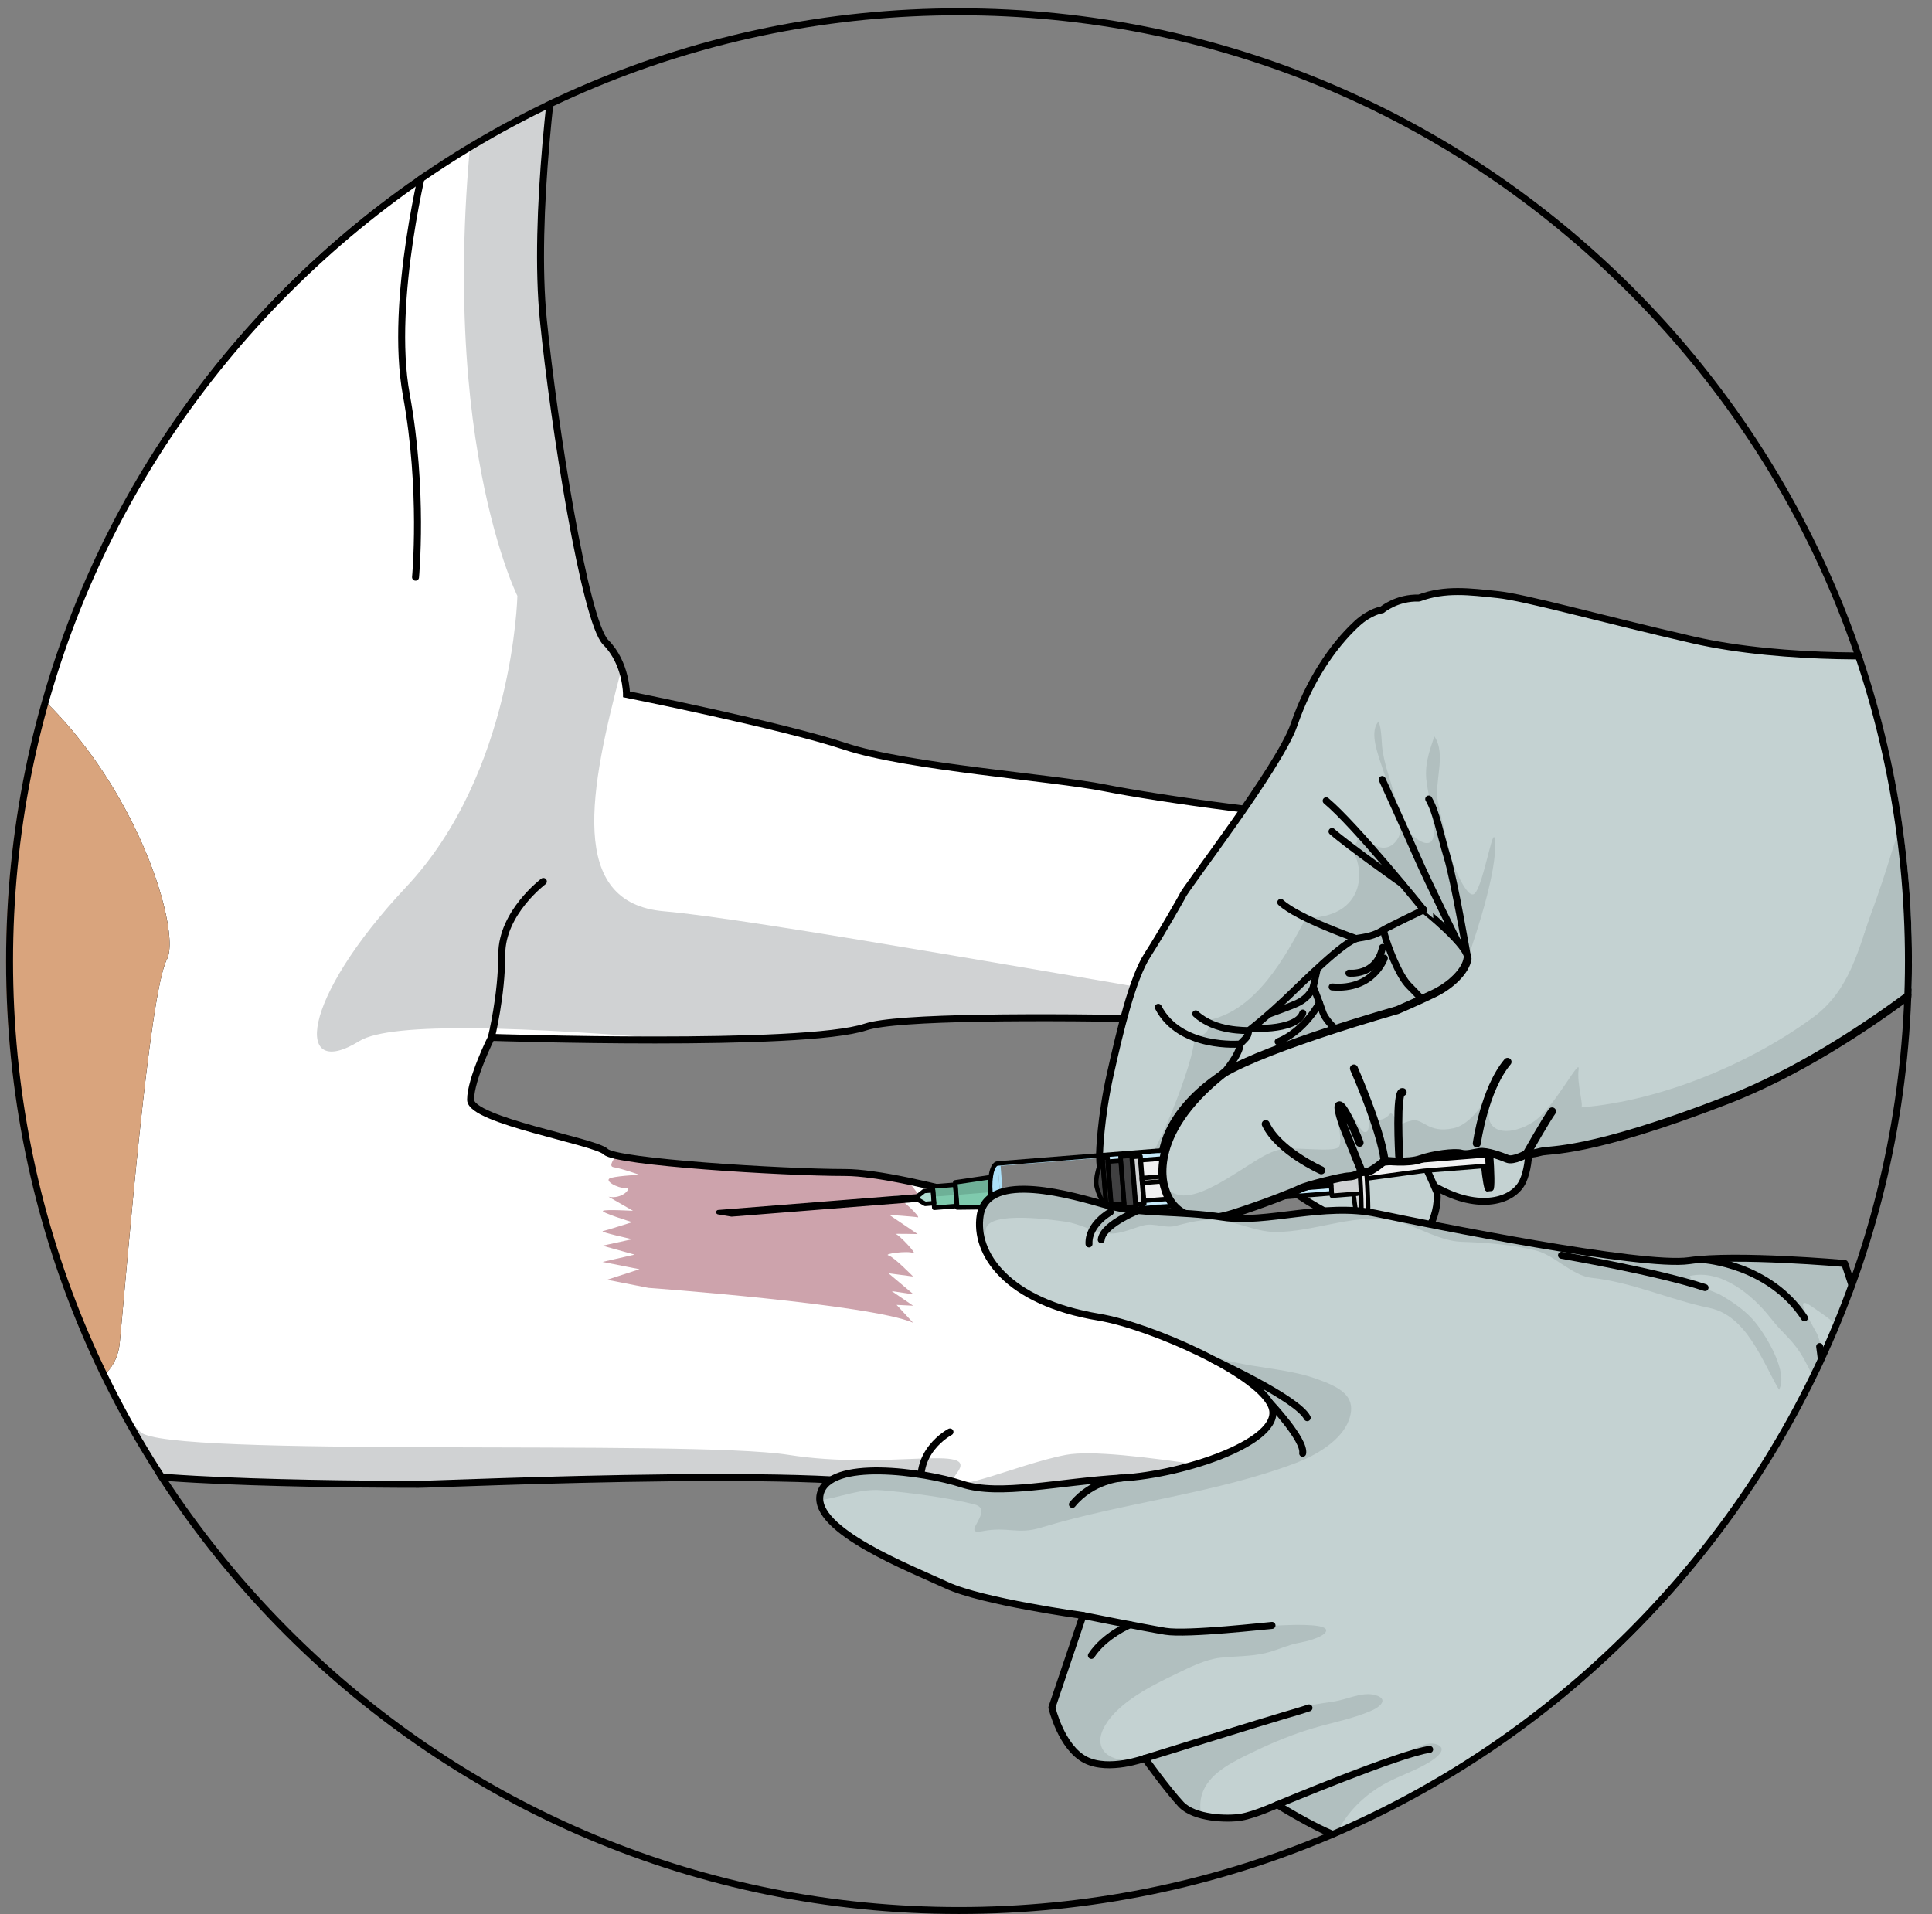 <?xml version="1.0" encoding="utf-8"?>
<!-- Generator: Adobe Illustrator 22.0.0, SVG Export Plug-In . SVG Version: 6.00 Build 0)  -->
<svg version="1.1" id="Layer_1" xmlns="http://www.w3.org/2000/svg" xmlns:xlink="http://www.w3.org/1999/xlink" x="0px" y="0px"
	 width="277.325px" height="274.771px" viewBox="0 0 277.325 274.771" enable-background="new 0 0 277.325 274.771"
	 xml:space="preserve">
<rect x="0" y="0" width="277.325" height="274.771" fill="#808080" stroke="none"/>
<g>
	<defs>
		<circle id="SVGID_1_" cx="137.659" cy="137.984" r="136.787"/>
	</defs>
	<clipPath id="SVGID_2_">
		<use xlink:href="#SVGID_1_"  overflow="visible"/>
	</clipPath>
	<g clip-path="url(#SVGID_2_)">
		<path fill="#FFFFFF" d="M-375.534,50.056c0,0-33.451,49.331-79.709,64.253s-88.04,26.86-86.547,32.828
			c1.492,5.969,38.797,14.922,58.196,14.922s32.828-1.492,44.766-10.445c11.938-8.953,46.258-35.813,56.703-38.797
			S-351.036,49.968-375.534,50.056z"/>
		<g>
			<path fill="#D9A47D" d="M-473.578,140.924c0.077-0.022,0.184-0.077,0.311-0.155C-473.617,140.909-473.77,140.978-473.578,140.924
				z"/>
			<path fill="#D9A47D" d="M-375.534,50.056c0,0-33.451,49.331-79.709,64.253c-8.603,2.775-17.05,5.447-25.094,7.996
				c-6.489,3.993-15.326,9.671-15.432,11.053c0,0,8.069-3.867,10.423-3.867c2.354,0-5.548,4.707-5.548,4.707l10.255-1.681
				l-3.194,5.211l7.061-3.362l-3.698,5.38c0,0,10.255-2.858,12.945-4.707c2.514-1.728-3.926,4.616-5.741,5.729
				c1.802-0.723,9.439-3.543,9.439-3.543l-4.035,4.539l8.406-3.026l-4.707,3.867l7.733-2.354l-3.362,4.371l6.866-2.017l-3.336,5.884
				c0,0,5.548-2.017,5.884-2.858c0.255-0.638,4.364,6.756-7.313,14.399c6.97-1.516,13.095-4.089,18.863-8.415
				c11.938-8.953,46.258-35.813,56.703-38.797S-351.036,49.968-375.534,50.056z"/>
		</g>
		<path fill="none" stroke="#000000" stroke-miterlimit="10" d="M-375.534,50.056c0,0-33.451,49.331-79.709,64.253
			s-88.04,26.86-86.547,32.828c1.492,5.969,38.797,14.922,58.196,14.922s32.828-1.492,44.766-10.445
			c11.938-8.953,46.258-35.813,56.703-38.797S-351.036,49.968-375.534,50.056z"/>
		<path fill="#D0D2D3" stroke="#000000" stroke-miterlimit="10" d="M-293.736,162.06c0,0,29.052,10.261,29.494,1.552
			c0,0,12.145-1.361,10.784-9.253s-31.297-10.07-31.297-10.07L-293.736,162.06z"/>
		<path fill="none" stroke="#000000" stroke-linecap="round" stroke-linejoin="round" stroke-miterlimit="10" d="M-264.242,120.278
			c0,0-2.984,11.938-5.969,16.414c-2.984,4.477-1.492,4.477-7.461,13.43"/>
		<path fill="none" stroke="#000000" stroke-linecap="round" stroke-linejoin="round" stroke-miterlimit="10" d="M-313.627,177.969
			c0,0-13.452,1.48-22.721,1.48"/>
		<path fill="none" stroke="#000000" stroke-linecap="round" stroke-linejoin="round" stroke-miterlimit="10" d="M-254.356,217.847
			c0,0-4.219-7.721-13.826-9.875"/>
		<path fill="none" stroke="#000000" stroke-linecap="round" stroke-linejoin="round" stroke-miterlimit="10" d="M-241.159,210.934
			c0,0-1.706-8.259-16.878-10.324"/>
		<path fill="#FFFFFF" d="M-284.135,66.434c5.57,1.081,4.407-7.709,11.451-7.84c7.041-0.134,14.155,0.79,14.243-3.095
			c0.085-3.885,1.041-5.363,4.756-7.732c3.716-2.372-10.055-7.77-4.124-13.82c5.931-6.05,13.409-10.09,6.598-11.736
			c-6.814-1.647-10.148-4.004-14.698,6.767c-4.546,10.775-3.532,15.289-8.434,20.914C-279.245,55.516-289.495,65.39-284.135,66.434z
			"/>
		<g>
			<path fill="#FFFFFF" d="M-351.134,24.983c0,0-33.451,49.331-79.709,64.253s-88.04,26.86-86.547,32.828
				c1.492,5.969,38.797,14.922,58.196,14.922c19.399,0,32.828-1.492,44.766-10.445c11.938-8.953,46.258-35.813,56.703-38.797
				S-326.636,24.895-351.134,24.983z"/>
			<g>
				<path fill="#D9A47D" d="M-449.179,115.85c0.077-0.022,0.184-0.077,0.311-0.155C-449.218,115.836-449.371,115.905-449.179,115.85
					z"/>
				<path fill="#D9A47D" d="M-351.134,24.983c0,0-33.451,49.331-79.709,64.253c-8.603,2.775-17.05,5.447-25.094,7.996
					c-6.489,3.993-15.326,9.671-15.432,11.053c0,0,8.069-3.867,10.423-3.867c2.353,0-5.548,4.707-5.548,4.707l10.255-1.681
					l-3.194,5.211l7.061-3.362l-3.698,5.38c0,0,10.255-2.858,12.945-4.707c2.514-1.728-3.926,4.616-5.741,5.729
					c1.802-0.723,9.439-3.543,9.439-3.543l-4.035,4.539l8.406-3.026l-4.707,3.867l7.733-2.354l-3.362,4.371l6.866-2.017
					l-3.336,5.884c0,0,5.548-2.017,5.884-2.858c0.255-0.638,4.364,6.756-7.313,14.399c6.97-1.516,13.095-4.089,18.863-8.415
					c11.938-8.953,46.258-35.813,56.703-38.797S-326.636,24.895-351.134,24.983z"/>
			</g>
			<path fill="none" stroke="#000000" stroke-miterlimit="10" d="M-351.134,24.983c0,0-33.451,49.331-79.709,64.253
				s-88.04,26.86-86.547,32.828c1.492,5.969,38.797,14.922,58.196,14.922c19.399,0,32.828-1.492,44.766-10.445
				c11.938-8.953,46.258-35.813,56.703-38.797S-326.636,24.895-351.134,24.983z"/>
			<path fill="#D0D2D3" stroke="#000000" stroke-miterlimit="10" d="M-269.337,136.986c0,0,29.052,10.261,29.494,1.552
				c0,0,12.145-1.361,10.784-9.253c-1.361-7.892-31.297-10.07-31.297-10.07L-269.337,136.986z"/>
			<path fill="#FFFFFF" d="M101.87-45.062c0,0-16.414,5.969-16.414,8.953c0,2.984-2.984,26.86-4.477,35.813
				s-4.477,31.336-2.984,46.258c1.492,14.922,5.969,43.274,8.953,46.258c2.984,2.984,2.984,7.461,2.984,7.461
				s22.383,4.477,31.336,7.461c8.953,2.984,29.844,4.477,37.305,5.969s28.352,4.477,37.305,4.477c8.953,0,28.352-1.492,37.305,0
				c8.953,1.492,20.891,5.969,25.367,10.445c4.477,4.477,10.445,10.445,10.445,11.938c0,1.492-2.984,5.969-8.953,4.477
				c0,0,1.492,5.969-10.445,5.969c0,0-7.461,5.969-25.367,0c0,0-13.43,1.492-17.906-2.984c0,0-73.118-2.984-82.071,0
				c-8.953,2.984-53.719,1.492-53.719,1.492s-2.984,5.969-2.984,8.953c0,2.984,17.906,5.969,19.399,7.461
				c1.492,1.492,25.367,2.984,34.321,2.984s32.828,7.461,46.258,11.938c13.43,4.477,43.274,5.969,64.164,13.43
				s16.414,14.922,16.414,14.922l-8.953,7.461c0,0-4.477,8.953-19.399,5.969c0,0-10.445,4.477-22.383,0c0,0-4.477-2.984-8.953-2.984
				s-7.461,0-10.445-1.492c-2.984-1.492-17.906-5.969-22.383-4.477c-4.477,1.492-20.891,5.969-23.875,1.492
				c-2.984-4.477-68.641-1.492-71.625-1.492s-44.766,0-47.75-2.984s-19.399-34.321-22.383-34.321c0,0-56.703,8.953-102.962-1.492
				s-137.282-47.75-140.266-47.75c0,0-17.906,23.875-35.813,26.86c0,0,0,5.969-4.477,7.461c0,0,19.399,4.477,19.399,5.969
				c0,1.492,32.828-1.492,35.813-1.492c2.984,0,17.906,5.969,22.383,8.953c4.477,2.984,5.969,10.445,0,11.938
				c0,0,1.492,8.953-13.43,5.969c0,0,2.984,5.969-14.922,5.969s-52.227-5.969-59.688-7.461c-7.461-1.492-37.305-2.984-40.289-5.969
				c-2.984-2.984,7.461-25.367,8.953-28.352s-29.844-17.906-28.352-61.18c0,0-11.938-26.86-5.969-38.797
				s19.399-34.321,25.367-40.289c5.969-5.969,38.797-34.321,73.118-41.782s105.946,1.492,122.36,4.477s41.782,5.969,47.75,2.984
				c5.969-2.984,20.891-10.445,25.367-10.445c4.477,0,13.43,2.984,14.922,5.969c0,0,8.953-68.641,35.813-92.516L101.87-45.062z"/>
			<g>
				<path fill="#CDA3AC" d="M88.48,165.894c-0.606,0.764-1.059,1.561-0.412,1.667c1.281,0.21,3.726,1.096,3.726,1.096
					s-2.727,0.103-4.041,0.424c-1.314,0.32,0.931,1.549,2.021,1.458c1.089-0.09-0.46,1.688-2.422,1.264l3.511,2.022
					c0,0-3.958-0.233-4.308,0c-0.349,0.233,4.191,1.63,4.191,1.63s-3.647,1.164-4.21,1.281c-0.563,0.116,4.21,1.164,4.21,1.164
					l-4.257,0.931l4.606,1.281l-4.606,1.048l5.304,1.048l-4.657,1.513l5.937,1.164c0,0,31.865,2.328,37.995,5.006l-2.369-2.561
					l2.369,0.116L128,185.35l3.133,0.466l-3.599-3.027l3.533,0.466c0,0-2.718-2.794-3.533-3.027
					c-0.815-0.233,2.759-0.699,3.533-0.349c0.774,0.349-2.02-2.641-2.486-2.718s3.143,0,3.143,0l-4.075-2.754
					c0,0,3.493,0.233,4.075,0.349c0.582,0.116-2.445-2.879-3.26-2.953c-0.815-0.074,2.243-0.508,3.334,0
					c0.544,0.253-0.4-0.969-1.483-2.259c-3.677-0.761-6.823-1.222-9.047-1.222C113.432,168.322,94.165,167.179,88.48,165.894z"/>
			</g>
			<g>
				<path fill="#D0D2D3" d="M197.371,222.042c11.938,4.477,22.383,0,22.383,0c14.922,2.984,19.399-5.969,19.399-5.969l8.953-7.461
					c0,0,0.829-1.39,0.1-3.567c-3.55,1.945-7.59,4.292-10.544,3.811c-6.552-1.066-3.385,11.384-13.903,5.755
					c-10.518-5.629-9.327,2.056-24.217,0c-14.89-2.056-39.413-7.071-46.509-5.755c-7.096,1.317-18.829,6.8-15.643,2.569
					c3.186-4.231-9.922-0.312-24.214-2.569s-89.539,0.445-93.013-3.288s-23.13-25.356-26.703-30.031
					c-3.574-4.675-97.681-1.101-125.079-11.227c-27.398-10.125-112.162-37.769-112.162-37.769s6.502-31.918,3.939-36.087
					c-1.601-2.605-7.317,18.865-12.979,36.174c7.485,1.936,94.821,37.503,139.816,47.663c46.258,10.445,102.962,1.492,102.962,1.492
					c2.984,0,19.399,31.336,22.383,34.321s44.766,2.984,47.75,2.984s68.641-2.984,71.625,1.492c2.984,4.477,19.399,0,23.875-1.492
					c4.477-1.492,19.399,2.984,22.383,4.477c2.984,1.492,5.969,1.492,10.445,1.492S197.371,222.042,197.371,222.042z"/>
				<path fill="#D0D2D3" d="M-246.557,192.774c-25.628-3.448-87.981-8.304-93.068-9.875c-5.087-1.571,0-17.002,0-17.002h0
					c-3.16,7.546-6.535,16.976-4.671,18.84c2.984,2.984,32.828,4.477,40.289,5.969c7.461,1.492,41.782,7.461,59.688,7.461
					s14.922-5.969,14.922-5.969c14.922,2.984,13.43-5.969,13.43-5.969c3.893-0.973,4.599-4.484,3.386-7.637
					C-216.434,184.064-226.94,195.413-246.557,192.774z"/>
			</g>
			<g>
				<path fill="#D0D2D3" d="M97.86,149.283c11.155-0.076,22.377-0.513,26.394-1.851c6.705-2.235,49.397-1.122,70.414-0.423
					c-40.297-6.714-86.76-15.114-99.353-16.185c-13.894-1.182-10.67-17.51-6.087-34.861c-0.435-1.244-1.138-2.602-2.279-3.743
					c-2.984-2.984-7.461-31.336-8.953-46.258C76.503,31.04,79.487,8.657,80.98-0.296s4.477-32.828,4.477-35.813
					c0-2.984,16.414-8.953,16.414-8.953l-126.837-70.133c-21.51,19.12-31.535,66.943-34.675,85.237
					c1.888,7.408,6.257,13.485,15.401,14.019c0,0,29.477,55.79,77.868,32.275C82.019-7.18,61.639-28.647,61.639-28.647
					s16.562-20.145,7.879,33.574c-8.683,53.719,4.747,80.618,4.747,80.618s-0.543,25.378-15.94,41.767
					c-15.397,16.389-16.014,27.904-6.752,22.147C56.203,146.581,76.074,147.493,97.86,149.283z"/>
				<path fill="#D0D2D3" d="M210.323,149.578c1.958,0.594,4.19,0.886,6.3,1.003C214.564,150.256,212.464,149.922,210.323,149.578z"
					/>
				<path fill="#D0D2D3" d="M228.16,151.569c9.804,2.546,15.928,1.301,19.003,0.106C241.919,151.356,235.377,151.369,228.16,151.569
					z"/>
			</g>
			<path d="M-7.433,91.101c-23.875-10.445-33.201-18.652-24.621-26.486s11.191-11.565,10.818-13.803
				c-0.373-2.238,7.088-1.492,7.088-1.492s-37.56-41.936-50.421-74.993c-3.415-1.706-8.217-2.974-11.132-2.974
				c-4.477,0-19.399,7.461-25.367,10.445c-5.969,2.984-31.336,0-47.75-2.984s-88.04-11.938-122.36-4.477
				s-67.149,35.813-73.118,41.782c-5.969,5.969-19.399,28.352-25.367,40.289s5.969,38.797,5.969,38.797
				c-1.209,35.066,19.134,51.513,26.102,58.079c3.614-3.637,9.398-7.364,18.291-8.09c18.279-1.492,31.336-15.295,32.455-18.279
				c1.119-2.984-6.627-5.969-2.381-6.342c4.246-0.373,9.842-6.342,10.588-10.445c0.746-4.104-17.16-44.766-44.766-48.496
				c0,0-9.699,0.746-3.357-4.104s5.991-4.85,16.052-4.85c10.061,0,20.133,0,24.61-4.477s5.223-8.58,9.326-5.969
				c4.104,2.611,1.865,7.212,10.445,12.186c8.58,4.974,28.725,26.984,34.694,40.787s49.616,49.989,58.942,52.973
				c9.326,2.984-1.492-6.299,8.207-6.134c9.699,0.165,13.43,2.777,26.486,8.372c13.057,5.596,39.17,4.477,49.616-4.85
				c10.445-9.326,14.922,8.953,32.828,11.938c17.906,2.984,17.605-12.971,25.59-3.128c6.846,8.439,14.947,9.693,18.531,21.613
				c0.904-0.129,1.391-0.206,1.391-0.206c1.969,0,9.784,13.64,15.731,23.779c5.758,0.854,10.992-1.428,11.502-6.789
				c1.119-11.768,4.21-50.192,6.768-55.041S16.442,101.547-7.433,91.101z"/>
			<path fill="none" stroke="#000000" stroke-linecap="round" stroke-linejoin="round" stroke-miterlimit="10" d="M70.534,148.924
				c0,0,1.492-5.969,1.492-11.938c0-5.969,5.969-10.445,5.969-10.445"/>
			<path fill="none" stroke="#000000" stroke-linecap="round" stroke-linejoin="round" stroke-miterlimit="10" d="M-239.843,95.205
				c0,0-2.984,11.938-5.969,16.414c-2.984,4.477-1.492,4.477-7.461,13.43"/>
			<path fill="none" stroke="#000000" stroke-linecap="round" stroke-linejoin="round" stroke-miterlimit="10" d="M-289.228,152.895
				c0,0-13.452,1.48-22.721,1.48"/>
			<path fill="none" stroke="#000000" stroke-linecap="round" stroke-linejoin="round" stroke-miterlimit="10" d="M136.363,205.567
				c0,0-5.618,2.946-3.837,9.043"/>
			<path fill="none" stroke="#000000" stroke-linecap="round" stroke-linejoin="round" stroke-miterlimit="10" d="M212.066,201.457
				c0,0,10.893,5.07,11.989,9.386s-3.974,10.071-4.864,10.55"/>
			<path fill="none" stroke="#000000" stroke-linecap="round" stroke-linejoin="round" stroke-miterlimit="10" d="M229.536,201.868
				c0,0,10.893,5.823,8.701,13.976"/>
			<path fill="none" stroke="#000000" stroke-linecap="round" stroke-linejoin="round" stroke-miterlimit="10" d="M238.648,130.824
				c0,0,14.729,10.619,10.687,18.634"/>
			<path fill="none" stroke="#000000" stroke-linecap="round" stroke-linejoin="round" stroke-miterlimit="10" d="M244.882,129.591
				c0,0,10.55,5.001,14.318,13.976"/>
			<path fill="none" stroke="#000000" stroke-linecap="round" stroke-linejoin="round" stroke-miterlimit="10" d="M207.133,142.128
				c0,0-2.946,2.751,0,5.07"/>
			<path fill="none" stroke="#000000" stroke-linecap="round" stroke-linejoin="round" stroke-miterlimit="10" d="M-229.956,192.774
				c0,0-4.219-7.721-13.826-9.875"/>
			<path fill="none" stroke="#000000" stroke-linecap="round" stroke-linejoin="round" stroke-miterlimit="10" d="M-216.759,185.861
				c0,0-1.706-8.259-16.878-10.324"/>
			<g>
				<path fill="#D9A47D" d="M-286.847,126.914c1.119-2.984-6.627-5.969-2.381-6.342c4.246-0.373,9.842-6.342,10.588-10.445
					c0.746-4.104-17.16-44.766-44.766-48.496c0,0-9.699,0.746-3.357-4.104s5.991-4.85,16.052-4.85c10.061,0,20.133,0,24.61-4.477
					c2.883-2.883,4.221-5.601,5.903-6.48h0c-11.257-0.138-23.809-12.919-41.716-20.753c-7.419-3.246-16.115-3.799-23.761-3.337
					c-6.458,7.58-18.443,27.684-23.989,38.777c-5.969,11.938,5.969,38.797,5.969,38.797c-1.209,35.066,19.134,51.513,26.102,58.079
					c3.614-3.637,9.398-7.364,18.291-8.09C-301.023,143.701-287.966,129.898-286.847,126.914z"/>
				<path fill="#D9A47D" d="M-7.433,91.101c-23.875-10.445-33.201-18.652-24.621-26.486s11.191-11.565,10.818-13.803
					c-0.373-2.238,7.088-1.492,7.088-1.492s-0.805-0.901-2.187-2.501c-13.962-2.768-37.155-1.81-46.574,1.754
					c-11.83,4.477-3.838,22.383-6.45,40.289s27.979,47.004,35.508,53.181c3.808,3.124,3.763,7.518,2.789,11.1
					c0.349,0.36,0.71,0.757,1.095,1.232c6.846,8.439,14.947,9.693,18.531,21.613c0.904-0.129,1.391-0.206,1.391-0.206
					c1.969,0,9.784,13.64,15.731,23.779c5.758,0.854,10.992-1.428,11.502-6.789c1.119-11.768,4.21-50.192,6.768-55.041
					S16.442,101.547-7.433,91.101z"/>
			</g>
			<path fill="none" stroke="#000000" stroke-miterlimit="10" d="M101.87-45.062c0,0-16.414,5.969-16.414,8.953
				c0,2.984-2.984,26.86-4.477,35.813s-4.477,31.336-2.984,46.258c1.492,14.922,5.969,43.274,8.953,46.258
				c2.984,2.984,2.984,7.461,2.984,7.461s22.383,4.477,31.336,7.461c8.953,2.984,29.844,4.477,37.305,5.969
				s28.352,4.477,37.305,4.477c8.953,0,28.352-1.492,37.305,0c8.953,1.492,20.891,5.969,25.367,10.445
				c4.477,4.477,10.445,10.445,10.445,11.938c0,1.492-2.984,5.969-8.953,4.477c0,0,1.492,5.969-10.445,5.969
				c0,0-7.461,5.969-25.367,0c0,0-13.43,1.492-17.906-2.984c0,0-73.118-2.984-82.071,0c-8.953,2.984-53.719,1.492-53.719,1.492
				s-2.984,5.969-2.984,8.953c0,2.984,17.906,5.969,19.399,7.461c1.492,1.492,25.367,2.984,34.321,2.984s32.828,7.461,46.258,11.938
				c13.43,4.477,43.274,5.969,64.164,13.43s16.414,14.922,16.414,14.922l-8.953,7.461c0,0-4.477,8.953-19.399,5.969
				c0,0-10.445,4.477-22.383,0c0,0-4.477-2.984-8.953-2.984s-7.461,0-10.445-1.492c-2.984-1.492-17.906-5.969-22.383-4.477
				c-4.477,1.492-20.891,5.969-23.875,1.492c-2.984-4.477-68.641-1.492-71.625-1.492s-44.766,0-47.75-2.984
				s-19.399-34.321-22.383-34.321c0,0-56.703,8.953-102.962-1.492s-137.282-47.75-140.266-47.75c0,0-17.906,23.875-35.813,26.86
				c0,0,0,5.969-4.477,7.461c0,0,19.399,4.477,19.399,5.969c0,1.492,32.828-1.492,35.813-1.492c2.984,0,17.906,5.969,22.383,8.953
				c4.477,2.984,5.969,10.445,0,11.938c0,0,1.492,8.953-13.43,5.969c0,0,2.984,5.969-14.922,5.969s-52.227-5.969-59.688-7.461
				c-7.461-1.492-37.305-2.984-40.289-5.969c-2.984-2.984,7.461-25.367,8.953-28.352s-29.844-17.906-28.352-61.18
				c0,0-11.938-26.86-5.969-38.797s19.399-34.321,25.367-40.289c5.969-5.969,38.797-34.321,73.118-41.782
				s105.946,1.492,122.36,4.477s41.782,5.969,47.75,2.984c5.969-2.984,20.891-10.445,25.367-10.445
				c4.477,0,13.43,2.984,14.922,5.969c0,0,8.953-68.641,35.813-92.516L101.87-45.062z"/>
			<path fill="none" stroke="#000000" stroke-linecap="round" stroke-linejoin="round" stroke-miterlimit="10" d="M61.163,22.471
				c0,0-5.349,20.549-2.837,34.226s1.321,26.168,1.321,26.168"/>
			<path fill="#FFFFFF" d="M-259.736,41.36c5.57,1.081,4.407-7.709,11.451-7.84c7.041-0.134,14.155,0.79,14.243-3.095
				c0.085-3.885,1.041-5.363,4.756-7.732c3.716-2.372-10.055-7.77-4.124-13.82S-220-1.217-226.812-2.863
				c-6.814-1.647-10.148-4.004-14.698,6.767c-4.546,10.775-3.532,15.289-8.434,20.914C-254.846,30.443-265.096,40.317-259.736,41.36
				z"/>
			<path fill="#FFFFFF" d="M-193.957,64.691c0.035,5.639,0.516,10.894-2.734,13.234c-3.247,2.337,3.352,2.588,5.934,5.937
				c2.579,3.349,7.808,7.557,6.511,14.354c-1.297,6.796-5.415,18.102,1.338,14.068c6.756-4.039,8.053-10.827,14.622-12.689
				c6.572-1.86,14.922-3.495,12.733-9.691c-2.189-6.196-8.201-12.835-5.945-20.392c2.262-7.56-2.48-14.992,1.763-19.868
				c4.249-4.876,2.559-5.112-3.596-6.805c-6.152-1.693-10.571-1.177-15.254,3.445c-4.684,4.625-3.964,4.194-8.872,5.266
				c-5.593,1.221-11.882,1.524-10.515,6.013C-196.606,62.053-193.995,59.051-193.957,64.691z"/>
			<g>
				<path fill="#C4D2D2" d="M168.813,133.593c0,0-1.778,9.066,0.886,13.626c2.664,4.558,10.857,17.733,13.059,21.237
					c2.203,3.503,17.045,10.726,19.435,10.322c2.391-0.406,4.702-4.745,3.977-8.336c6.172,3.493,11.118,1.992,12.429-0.877
					c1.31-2.871,0.791-7.605,0.791-7.605s4.087-1.545,1.782-9.004c2.69-8.117,0.331-13.107,0.193-13.367
					c-0.14-0.259-4.022-23.149-4.022-23.149l-26.071,2.531L168.813,133.593z"/>
				<g>
					<path fill="#B1BFBF" d="M176.426,146.157c0,0,0.192-0.046,0.51-0.12C176.616,146.133,176.426,146.157,176.426,146.157z"/>
					<path fill="#B1BFBF" d="M221.365,139.588c0.138,0.26,2.497,5.25-0.193,13.367c2.305,7.459-1.782,9.004-1.782,9.004
						s0.226,2.062,0.003,4.289c-0.002,0.001-0.002,0.001-0.002,0.002c-2.272-5.238-9.017-4.396-9.017-4.396l-14.711-1.886
						c0,0-4.126-0.703-5.434-2.131c-1.308-1.429-0.603-3.554-0.603-3.554s-1.892-1.486-2.023-2.852
						c-0.132-1.367-2.761-2.581-2.761-2.581s0.458-0.95,0.288-1.556c-0.17-0.606-5.707,0.802-6.546-0.021
						c-0.838-0.822,5.882-1.936,5.54-2.418c-0.288-0.405-5.515,0.788-7.187,1.183c0.84-0.258,2.601-1.042,4.409-3.378
						c2.5-3.229-1.445-14.111-1.445-14.111l5.093-2.539l23.642-3.61l9.352,2.015l3.173,14.154
						C221.274,139.188,221.346,139.557,221.365,139.588z"/>
				</g>
				<path fill="none" stroke="#000000" stroke-linecap="round" stroke-linejoin="round" stroke-miterlimit="10" d="M168.813,133.593
					c0,0-1.778,9.066,0.886,13.626c2.664,4.558,10.857,17.733,13.059,21.237c2.203,3.503,17.045,10.726,19.435,10.322
					c2.391-0.406,4.702-4.745,3.977-8.336c6.172,3.493,11.118,1.992,12.429-0.877c1.31-2.871,0.791-7.605,0.791-7.605
					s4.087-1.545,1.782-9.004c2.69-8.117,0.331-13.107,0.193-13.367c-0.14-0.259-4.022-23.149-4.022-23.149l-26.071,2.531
					L168.813,133.593z"/>
				<path fill="none" stroke="#000000" stroke-linecap="round" stroke-linejoin="round" stroke-miterlimit="10" d="M206.278,171.205
					c0,0-3.333-8.018-5.541-10.214c-2.209-2.196-7.804-9.203-7.965-10.155c-0.161-0.952,0.471-2.283-0.464-2.736
					c-0.934-0.454-2.167-1.959-2.428-2.771c-0.261-0.813-1.359-3.688-1.359-3.688s3.539-15.358,3.144-19.015"/>
				<path fill="none" stroke="#000000" stroke-linecap="round" stroke-linejoin="round" stroke-miterlimit="10" d="M219.39,161.959
					c0,0-5.019-6.462-7.349-9.372c-2.328-2.909-8.162-9.513-9.735-11.019c-1.57-1.507-3.189-6.006-3.531-7.296
					c-0.341-1.287-0.707-4.162-0.707-4.162l-0.579-8.471"/>
				<path fill="none" stroke="#000000" stroke-linecap="round" stroke-linejoin="round" stroke-miterlimit="10" d="M188.52,141.642
					c0,0-0.399,1.504-2.396,2.416c-1.996,0.911-7.691,2.666-7.541,3.213c0.15,0.55,7.575,0.807,8.421-1.837"/>
				<path fill="none" stroke="#000000" stroke-linecap="round" stroke-linejoin="round" stroke-miterlimit="10" d="M189.391,143.958
					c0,0-2.044,4.016-5.928,5.588"/>
				<path fill="none" stroke="#000000" stroke-linecap="round" stroke-linejoin="round" stroke-miterlimit="10" d="M192.772,150.837
					c0,0-0.727,2.897-4.942,4.186"/>
				<path fill="none" stroke="#000000" stroke-linecap="round" stroke-linejoin="round" stroke-miterlimit="10" d="M198.713,137.549
					c0,0-1.552,4.637-7.493,4.138"/>
				<path fill="none" stroke="#000000" stroke-linecap="round" stroke-linejoin="round" stroke-miterlimit="10" d="M193.629,139.701
					c0,0,3.951,0.478,4.823-3.684"/>
			</g>
			<g>
				<g>
					<path fill="#C4D2D2" d="M185.75,104.039c-2.12,6.159-15.909,23.868-16.002,24.568c0,0-2.865,5.127-5.028,8.484
						c-2.162,3.357-3.936,10.805-5.356,17.157c-1.42,6.351-1.529,11.303-1.529,11.303c0.124,14.078,9.38,5.075,9.38,5.075
						c1.306,4.469,5.491,4.976,9.769,3.614c4.279-1.362,8.72-3.12,9.662-3.592c0.942-0.473,5.998-1.736,6.968-1.758
						c0.97-0.021,1.862-0.649,1.862-0.649s0,0,0.693,0.008c0.693,0.009,2.586-1.627,2.586-1.627s3.353,0.427,5.158-0.223
						c1.804-0.651,4.903-1.025,5.783-0.788c0.88,0.236,1.646-0.066,2.688-0.223c1.04-0.159,3.125,0.614,3.986,0.972
						c0.862,0.358,2.764-0.708,2.764-0.708s0.71,0.063,2.03-0.301c1.322-0.364,6.769,0.317,26.72-7.411
						c19.953-7.728,38.629-25.28,38.629-25.28c5.309-19.951-3.965-36.238-4.938-39.301c-0.974-3.06-5.028,0.383-5.028,0.383
						c-2.659,0.472-20.201,1.185-33.537-1.876c-13.335-3.061-24.038-6.093-28.035-6.507c-3.995-0.413-7.523-0.906-11.288,0.502
						c-3.195-0.107-5.293,1.683-5.293,1.683s-1.689,0.198-3.647,2.005C191.206,92.817,187.87,97.879,185.75,104.039z
						 M210.653,137.636c-0.278,1.779-2.395,3.807-4.738,4.945c-2.343,1.14-5.367,2.44-5.367,2.44s-18.209,5.121-24.903,9.053
						c0,0,2.278-2.585,2.385-4.195c0.742-0.857,1.115-0.918,1.198-1.904c1.218-0.952,3.005-2.421,5.259-4.548
						c2.254-2.124,8.521-8.461,10.461-8.741c1.941-0.279,2.63-0.592,3.578-1.156c0.947-0.564,5.835-2.91,5.835-2.91
						S210.933,135.856,210.653,137.636z"/>
					<g>
						<path fill="#B1BFBF" d="M161.142,146.802l3.803-10.061c-0.076,0.118-0.151,0.235-0.225,0.35
							C163.381,139.169,162.191,142.817,161.142,146.802z"/>
					</g>
					<g>
						<path fill="#B1BFBF" d="M214.612,121.545c-0.014-5.158-1.584,5.651-2.981,6.765c-1.058,0.841-3.041-4.182-3.194-4.763
							c-0.726-2.757-1.408-5.536-2.016-8.327c-0.634-2.894,1.257-6.861-0.531-9.515c-0.774,2.316-1.438,4.128-1.106,6.604
							c0.194,1.432,0.56,2.816,0.688,4.266c0.106,1.175,0.567,2.524,0.244,3.695c-0.493,1.798-2.848-0.011-3.453-0.922
							c-1.504-2.257-2.043-5.207-2.854-7.758c-0.387-1.214-0.702-2.395-0.917-3.635c-0.242-1.399-0.093-3.031-0.601-4.383
							c-1.265,1.376-0.271,4.167,0.218,5.704c0.615,1.933,1.337,3.829,1.936,5.766c0.446,1.447,1.444,3.696,0.733,5.105
							c-0.525,1.041-1.432,1.739-2.627,1.5c-1.056-0.21-3.168-1.508-3.592-2.511c1.026,2.426-0.809,2.267-0.809,2.267
							c2.508,3.451,2.124,10.331-6.28,10.379c-2.851,5.291-7.101,13.46-14.238,14.703c0.546,0.451,0.52,2.157-1.809,2.476
							c0.239,2.88-5.927,18.756-8.648,20.375c3.905-2.139,4.058-2.572,4.058-2.572s0.612-7.53,9.109-12.857
							c-0.1,0.057-0.2,0.114-0.295,0.168c0,0,2.278-2.585,2.385-4.195c0.742-0.857,1.115-0.918,1.198-1.904
							c1.218-0.952,3.005-2.421,5.259-4.548c2.254-2.124,8.521-8.461,10.461-8.741c1.941-0.279,2.63-0.592,3.578-1.156
							c0.947-0.564,5.835-2.91,5.835-2.91s6.571,5.235,6.291,7.015C210.653,137.636,214.625,126.701,214.612,121.545z"/>
						<path fill="#B1BFBF" d="M183.181,150.687c0.002-0.002,0.004-0.001,0.004-0.002c2.627-0.795,5.155-1.699,7.545-2.65
							C188.275,148.839,185.642,149.748,183.181,150.687z"/>
					</g>
					<g>
						<path fill="#B1BFBF" d="M214.803,154.911c0.035-0.079,0.053-0.126,0.053-0.126S214.836,154.831,214.803,154.911z"/>
						<path fill="#B1BFBF" d="M288.005,116.472l-0.342,0.083c0,0-0.828,15.405-5.348,13.458c0.56-3.873,0.871-7.981,0.871-7.981
							c-0.399,5.278-5.997,14.44-10.939,16.579c-0.277-2.98,1.274-6.536,1.618-9.63c0.75-6.761,4.416-14.97,1.614-21.651
							c-1.602,2.117-1.468,5.244-1.873,7.891c-0.38,2.481-1.394,4.901-2.107,7.252c-0.845,2.785-1.74,5.441-2.717,8.157
							c-2.066,5.743-3.276,11.564-8.494,15.4c-9.167,6.74-21.961,12.035-33.324,12.943c0.409-0.15-0.639-3.443-0.364-5.434
							c0.277-1.989-3.481,5.574-6.525,7.529c-3.044,1.956-6.434,1.758-6.36-1.063c0.064-2.444,0.875-4.573,1.089-5.095
							c-0.377,0.884-2.835,6.334-6.187,7.063c-3.651,0.795-4.346-1.509-5.977-1.112c-1.631,0.397-1.919,0.849-1.919,0.742
							c-0.001-0.105-0.787-2.258-1.253-1.644c-0.464,0.614-2.071,1.553-2.831-0.226c-0.227,2.093-0.025,2.846-0.785,2.777
							c-0.762-0.071-2.104-4.032-3.389-3.74c-1.284,0.292,0.696,5.412-0.436,6.006c-1.132,0.593-5.187-0.059-7.719,0.165
							c-2.533,0.223-5.088,2.578-9.403,4.97c-4.316,2.394-6.39,2.115-7.843,0.15c-0.159,0.229-0.256,0.56-0.297,0.966
							c0.285-0.243,0.451-0.403,0.451-0.403c1.306,4.469,5.491,4.976,9.769,3.614c4.279-1.362,8.72-3.12,9.662-3.592
							c0.942-0.473,5.998-1.736,6.968-1.758c0.97-0.021,1.862-0.649,1.862-0.649s0,0,0.693,0.008
							c0.693,0.009,2.586-1.627,2.586-1.627s3.353,0.427,5.158-0.223c1.804-0.651,4.903-1.025,5.783-0.788
							c0.88,0.236,1.646-0.066,2.688-0.223c1.04-0.159,3.125,0.614,3.986,0.972c0.862,0.358,2.764-0.708,2.764-0.708
							s0.71,0.063,2.03-0.301c1.322-0.364,6.769,0.317,26.72-7.411c19.953-7.728,38.629-25.28,38.629-25.28
							C288.05,126.878,288.358,121.406,288.005,116.472z"/>
					</g>
					<path fill="none" stroke="#000000" stroke-linecap="round" stroke-linejoin="round" stroke-miterlimit="10" d="M185.75,104.039
						c-2.12,6.159-15.909,23.868-16.002,24.568c0,0-2.865,5.127-5.028,8.484c-2.162,3.357-3.936,10.805-5.356,17.157
						c-1.42,6.351-1.529,11.303-1.529,11.303c0.124,14.078,9.38,5.075,9.38,5.075c1.306,4.469,5.491,4.976,9.769,3.614
						c4.279-1.362,8.72-3.12,9.662-3.592c0.942-0.473,5.998-1.736,6.968-1.758c0.97-0.021,1.862-0.649,1.862-0.649s0,0,0.693,0.008
						c0.693,0.009,2.586-1.627,2.586-1.627s3.353,0.427,5.158-0.223c1.804-0.651,4.903-1.025,5.783-0.788
						c0.88,0.236,1.646-0.066,2.688-0.223c1.04-0.159,3.125,0.614,3.986,0.972c0.862,0.358,2.764-0.708,2.764-0.708
						s0.71,0.063,2.03-0.301c1.322-0.364,6.769,0.317,26.72-7.411c19.953-7.728,38.629-25.28,38.629-25.28
						c5.309-19.951-3.965-36.238-4.938-39.301c-0.974-3.06-5.028,0.383-5.028,0.383c-2.659,0.472-20.201,1.185-33.537-1.876
						c-13.335-3.061-24.038-6.093-28.035-6.507c-3.995-0.413-7.523-0.906-11.288,0.502c-3.195-0.107-5.293,1.683-5.293,1.683
						s-1.689,0.198-3.647,2.005C191.206,92.817,187.87,97.879,185.75,104.039z M210.653,137.636
						c-0.278,1.779-2.395,3.807-4.738,4.945c-2.343,1.14-5.367,2.44-5.367,2.44s-18.209,5.121-24.903,9.053
						c0,0,2.278-2.585,2.385-4.195c0.742-0.857,1.115-0.918,1.198-1.904c1.218-0.952,3.005-2.421,5.259-4.548
						c2.254-2.124,8.521-8.461,10.461-8.741c1.941-0.279,2.63-0.592,3.578-1.156c0.947-0.564,5.835-2.91,5.835-2.91
						S210.933,135.856,210.653,137.636z"/>
					<path fill="none" stroke="#000000" stroke-linecap="round" stroke-linejoin="round" stroke-miterlimit="10" d="
						M175.645,154.074c0,0-11.558,6.729-8.43,16.551"/>
					<path fill="none" stroke="#000000" stroke-linecap="round" stroke-linejoin="round" stroke-miterlimit="10" d="
						M204.362,130.621c0,0-9.788-12.158-14.001-15.663"/>
					<path fill="none" stroke="#000000" stroke-linecap="round" stroke-linejoin="round" stroke-miterlimit="10" d="M176.19,119.691
						"/>
					<path fill="none" stroke="#000000" stroke-linecap="round" stroke-linejoin="round" stroke-miterlimit="10" d="
						M201.317,126.917c0,0-7.767-5.476-10.116-7.548"/>
					<path fill="none" stroke="#000000" stroke-linecap="round" stroke-linejoin="round" stroke-miterlimit="10" d="
						M194.691,134.753c0,0-8.367-2.899-10.848-5.209"/>
					<path fill="none" stroke="#000000" stroke-linecap="round" stroke-linejoin="round" stroke-miterlimit="10" d="
						M179.228,147.976c-0.374-0.106-4.727,0.207-7.594-2.429"/>
					<path fill="none" stroke="#000000" stroke-linecap="round" stroke-linejoin="round" stroke-miterlimit="10" d="M178.03,149.879
						c0,0-8.657,0.782-11.767-5.273"/>
					<path fill="none" stroke="#000000" stroke-linecap="round" stroke-linejoin="round" stroke-miterlimit="10" d="
						M160.872,140.358"/>
					<path fill="none" stroke="#000000" stroke-linecap="round" stroke-linejoin="round" stroke-miterlimit="10" d="
						M210.629,137.254c-0.051-0.152-1.825-10.677-2.908-14.253c-1.081-3.577-1.532-6.403-2.638-8.292"/>
					<path fill="none" stroke="#000000" stroke-linecap="round" stroke-linejoin="round" stroke-miterlimit="10" d="
						M209.164,135.049c0,0-4.11-8.286-5.748-12.023c-1.638-3.737-5.011-11.122-5.011-11.122"/>
					<path fill="none" stroke="#000000" stroke-linecap="round" stroke-linejoin="round" stroke-miterlimit="10" d="M195.476,168.24
						c0,0-1.606-3.947-2.364-5.857c-0.76-1.909-1.4-4.208-0.65-3.612c0.752,0.595,2.458,4.527,2.699,5.286"/>
					<path fill="none" stroke="#000000" stroke-linecap="round" stroke-linejoin="round" stroke-miterlimit="10" d="
						M194.346,153.392c0,0,3.803,8.559,4.408,13.229"/>
					<path fill="none" stroke="#000000" stroke-linecap="round" stroke-linejoin="round" stroke-miterlimit="10" d="
						M200.848,165.956c0,0-0.509-9.464,0.491-9.176"/>
					<path fill="none" stroke="#000000" stroke-linecap="round" stroke-linejoin="round" stroke-miterlimit="10" d="
						M189.667,168.005c0,0-6.161-2.743-7.98-6.639"/>
					<path fill="none" stroke="#000000" stroke-linecap="round" stroke-linejoin="round" stroke-miterlimit="10" d="
						M219.133,165.653c0,0,2.868-5.047,3.655-6.103"/>
					<path fill="none" stroke="#000000" stroke-linecap="round" stroke-linejoin="round" stroke-miterlimit="10" d="
						M211.983,164.145c0,0,1.073-7.739,4.412-11.705"/>
					<path fill="none" stroke="#000000" stroke-linecap="round" stroke-linejoin="round" stroke-miterlimit="10" d="M276.545,93.743
						c0,0,6.505,20.529,2.637,32.653"/>
					<path fill="none" stroke="#000000" stroke-linecap="round" stroke-linejoin="round" stroke-miterlimit="10" d="M271.174,94.11
						c0,0,9.786,5.795,2.939,25.952"/>
					<path fill="none" stroke="#000000" stroke-linecap="round" stroke-linejoin="round" stroke-miterlimit="10" d="M279.388,138.75
						c0,0,2.072-5.411,2.926-8.737c0.851-3.326,1.163-14.484,1.163-14.484"/>
				</g>
				<g>
					<g>
						<g>
							<g>
								<g id="XMLID_2_">
									<g>
										<polygon fill="#929497" points="103.113,174.02 131.694,171.751 131.731,172.209 131.731,172.215 105.017,174.336 
																					"/>
										<polygon fill="#B1DDD2" points="131.694,171.751 131.694,171.745 132.658,170.978 133.94,170.876 134.087,172.724 
											132.805,172.826 131.731,172.209 										"/>
										<polygon fill="#7FCAAD" points="133.94,170.876 133.892,170.272 137.138,170.014 137.38,173.07 134.135,173.328 
											134.087,172.724 										"/>
										<path fill="#7FCAAD" d="M137.138,170.014l-0.022-0.277l5.049-0.743l0.036,0.005c-0.081,0.631-0.1,1.367-0.038,2.153
											c0.063,0.786,0.197,1.512,0.376,2.121l-0.034,0.011l-5.103,0.063l-0.023-0.277L137.138,170.014z"/>
										<polygon fill="#404041" points="158.521,169.853 158.231,166.203 158.966,166.145 159.01,166.703 159.502,172.889 
											159.546,173.446 158.812,173.504 										"/>
										<path fill="#404041" d="M158.812,173.504c0,0-1.345-2.164-1.456-3.558c-0.11-1.394,0.875-3.743,0.875-3.743l0.29,3.65
											L158.812,173.504z"/>
										
											<rect x="159.253" y="166.619" transform="matrix(0.997 -0.079 0.079 0.997 -12.94 13.222)" fill="#404041" width="1.874" height="6.206"/>
										<polygon fill="#404041" points="160.878,166.554 160.834,165.997 162.419,165.87 162.439,166.115 162.98,172.929 
											162.999,173.172 161.414,173.298 161.37,172.741 										"/>
										<polygon fill="#D0D2D3" points="162.98,172.929 162.439,166.115 163.65,166.019 163.69,166.517 163.893,169.078 
											163.948,169.773 164.15,172.334 164.191,172.832 										"/>
										
											<rect x="158.985" y="166.07" transform="matrix(0.997 -0.079 0.079 0.997 -12.622 13.132)" fill="#C6E9FA" width="1.874" height="0.559"/>
										
											<rect x="159.521" y="172.814" transform="matrix(0.997 -0.079 0.079 0.997 -13.155 13.197)" fill="#C6E9FA" width="1.874" height="0.559"/>
										<path fill="#ABE0F9" d="M143.202,167.026l0.639,8.038c-0.484,0.038-0.969-0.679-1.302-1.791
											c-0.179-0.609-0.313-1.335-0.376-2.121c-0.062-0.786-0.044-1.522,0.038-2.153
											C142.353,167.851,142.719,167.065,143.202,167.026z"/>
										<polygon fill="#ABE0F9" points="143.841,175.064 143.202,167.026 190.522,163.269 190.551,163.637 162.419,165.87 
											160.834,165.997 158.966,166.145 158.231,166.203 143.628,167.363 144.208,174.664 158.812,173.504 159.546,173.446 
											161.414,173.298 162.999,173.172 191.132,170.938 191.162,171.305 										"/>
										<polygon fill="#C6E9FA" points="163.65,166.019 162.439,166.115 162.419,165.87 190.551,163.637 190.611,164.38 
											163.69,166.517 										"/>
										<polygon fill="#C6E9FA" points="162.999,173.172 162.98,172.929 164.191,172.832 164.15,172.334 191.073,170.197 
											191.132,170.938 										"/>
										<path fill="#E6E7E8" d="M196.158,175.976l-0.96,0.077c0.339-0.028,0.292-4.103-0.104-9.102
											c-0.398-4.999-0.994-9.031-1.334-9.004l0.961-0.076c0.327-0.027,0.898,3.757,1.293,8.538l0.01,0.118l0.056,0.696
											l0.009,0.117C196.453,172.124,196.486,175.949,196.158,175.976z"/>
										<path fill="#D0D2D3" d="M194.286,171.413l-3.098,0.246l-0.027-0.353l-0.03-0.368l-0.059-0.741l-0.203-2.561l-0.056-0.695
											l-0.204-2.561l-0.06-0.743l-0.029-0.368l-0.027-0.353l3.098-0.246c-0.117-2.799-0.066-4.706,0.167-4.725
											c0.339-0.027,0.936,4.005,1.334,9.004c0.396,4.999,0.443,9.075,0.104,9.102
											C194.966,176.071,194.614,174.196,194.286,171.413z"/>
										<path fill="#D0D2D3" d="M214.062,170.672l-0.551,0.044c0.194-0.015,0.168-2.354-0.059-5.225
											c-0.23-2.869-0.572-5.183-0.766-5.167l0.552-0.043c0.195-0.015,0.536,2.298,0.764,5.167
											C214.229,168.319,214.257,170.657,214.062,170.672z"/>
										
											<rect x="163.878" y="168.008" transform="matrix(0.997 -0.079 0.079 0.997 -12.717 14.504)" fill="#FFFFFF" width="27.007" height="0.698"/>
										
											<rect x="163.749" y="165.444" transform="matrix(0.997 -0.079 0.079 0.997 -12.623 14.53)" fill="#F1F1F2" width="27.006" height="2.569"/>
										
											<rect x="164.007" y="168.7" transform="matrix(0.997 -0.079 0.079 0.997 -12.849 14.524)" fill="#F1F1F2" width="27.007" height="2.569"/>
										<path fill="#F1F1F2" d="M196.024,166.526l-0.01-0.118l-0.146-1.843l8.179-0.194l8.574-0.68
											c-0.104-1.957-0.086-3.355,0.065-3.367c0.193-0.016,0.536,2.298,0.766,5.167c0.227,2.871,0.253,5.21,0.059,5.225
											c-0.15,0.012-0.39-1.364-0.595-3.313l-8.573,0.681l-8.108,1.1l-0.146-1.845l-0.009-0.117
											c-0.008-0.115-0.017-0.233-0.026-0.349C196.044,166.757,196.034,166.641,196.024,166.526z"/>
									</g>
								</g>
							</g>
							<path fill="#6EB097" d="M142.201,168.999l-0.036-0.005l-5.049,0.743l0.022,0.277l-3.246,0.258l0.049,0.604l0.073,0.923
								l8.15-0.648C142.101,170.366,142.119,169.63,142.201,168.999z"/>
						</g>
						<g>
							
								<path fill="none" stroke="#000000" stroke-width="0.642" stroke-linecap="round" stroke-linejoin="round" stroke-miterlimit="10" d="
								M195.197,176.051l0.96-0.076c0.339-0.027,0.294-4.102-0.103-9.102c-0.398-4.999-0.995-9.03-1.334-9.003l-0.962,0.077"/>
							
								<path fill="none" stroke="#000000" stroke-width="0.642" stroke-linecap="round" stroke-linejoin="round" stroke-miterlimit="10" d="
								M193.593,162.67c-0.117-2.799-0.066-4.706,0.166-4.723c0.34-0.028,0.937,4.003,1.334,9.003
								c0.397,4.999,0.443,9.074,0.104,9.101c-0.232,0.018-0.583-1.856-0.91-4.639"/>
							
								<path fill="none" stroke="#000000" stroke-width="0.642" stroke-linecap="round" stroke-linejoin="round" stroke-miterlimit="10" d="
								M213.511,170.716l0.551-0.044c0.195-0.015,0.168-2.354-0.06-5.224c-0.228-2.87-0.57-5.183-0.764-5.168l-0.552,0.043"/>
							
								<path fill="none" stroke="#000000" stroke-width="0.642" stroke-linecap="round" stroke-linejoin="round" stroke-miterlimit="10" d="
								M212.62,163.69c-0.104-1.957-0.086-3.354,0.064-3.366c0.194-0.016,0.537,2.298,0.767,5.168
								c0.227,2.87,0.253,5.209,0.059,5.224c-0.15,0.012-0.39-1.364-0.595-3.313"/>
							
								<polyline fill="none" stroke="#000000" stroke-width="0.642" stroke-linecap="round" stroke-linejoin="round" stroke-miterlimit="10" points="
								212.95,163.663 204.047,164.37 195.869,164.564 196.236,169.184 204.342,168.084 213.245,167.377 							"/>
							
								<polyline fill="none" stroke="#000000" stroke-width="0.642" stroke-linecap="round" stroke-linejoin="round" stroke-miterlimit="10" points="
								213.125,165.868 196.081,167.222 196.025,166.526 213.07,165.172 							"/>
							
								<rect x="163.878" y="168.008" transform="matrix(0.997 -0.079 0.079 0.997 -12.77 14.57)" fill="none" stroke="#000000" stroke-width="0.642" stroke-linecap="round" stroke-linejoin="round" stroke-miterlimit="10" width="27.006" height="0.698"/>
							
								<polyline fill="none" stroke="#000000" stroke-width="0.642" stroke-linecap="round" stroke-linejoin="round" stroke-miterlimit="10" points="
								194.826,171.371 191.188,171.659 190.494,162.916 194.131,162.628 							"/>
							
								<rect x="161.122" y="165.923" transform="matrix(0.997 -0.079 0.079 0.997 -12.905 13.337)" fill="none" stroke="#000000" stroke-width="0.642" stroke-linecap="round" stroke-linejoin="round" stroke-miterlimit="10" width="1.59" height="7.324"/>
							
								<rect x="158.52" y="166.163" transform="matrix(0.997 -0.08 0.08 0.997 -13.091 13.271)" fill="none" stroke="#000000" stroke-width="0.642" stroke-linecap="round" stroke-linejoin="round" stroke-miterlimit="10" width="0.737" height="7.323"/>
							
								<path fill="none" stroke="#000000" stroke-width="0.642" stroke-linecap="round" stroke-linejoin="round" stroke-miterlimit="10" d="
								M158.812,173.505l-0.29-3.651l-0.291-3.649c0,0-0.985,2.348-0.874,3.742C157.467,171.34,158.812,173.505,158.812,173.505z"/>
							
								<rect x="159.253" y="166.619" transform="matrix(0.997 -0.079 0.079 0.997 -12.944 13.226)" fill="none" stroke="#000000" stroke-width="0.642" stroke-linecap="round" stroke-linejoin="round" stroke-miterlimit="10" width="1.874" height="6.206"/>
							
								<rect x="162.707" y="166.056" transform="matrix(0.997 -0.079 0.079 0.997 -12.836 13.384)" fill="none" stroke="#000000" stroke-width="0.642" stroke-linecap="round" stroke-linejoin="round" stroke-miterlimit="10" width="1.216" height="6.835"/>
							
								<rect x="163.878" y="165.439" transform="matrix(0.997 -0.079 0.079 0.997 -12.77 14.569)" fill="none" stroke="#000000" stroke-width="0.642" stroke-linecap="round" stroke-linejoin="round" stroke-miterlimit="10" width="27.006" height="5.836"/>
							
								<path fill="none" stroke="#000000" stroke-width="0.642" stroke-linecap="round" stroke-linejoin="round" stroke-miterlimit="10" d="
								M143.841,175.065l47.319-3.759l-0.639-8.036l-47.318,3.757c-0.751,0.06-1.216,1.907-1.04,4.126
								C142.34,173.373,143.091,175.124,143.841,175.065z"/>
							
								<polyline fill="none" stroke="#000000" stroke-width="0.642" stroke-linecap="round" stroke-linejoin="round" stroke-miterlimit="10" points="
								142.505,173.285 137.402,173.348 137.116,169.738 142.165,168.995 							"/>
							
								<rect x="134.009" y="170.139" transform="matrix(0.997 -0.079 0.079 0.997 -13.182 11.293)" fill="none" stroke="#000000" stroke-width="0.642" stroke-linecap="round" stroke-linejoin="round" stroke-miterlimit="10" width="3.256" height="3.065"/>
							
								<polygon fill="none" stroke="#000000" stroke-width="0.642" stroke-linecap="round" stroke-linejoin="round" stroke-miterlimit="10" points="
								132.658,170.978 133.94,170.876 134.087,172.724 132.804,172.826 131.731,172.21 131.693,171.746 							"/>
							
								<polygon fill="none" stroke="#000000" stroke-width="0.642" stroke-linecap="round" stroke-linejoin="round" stroke-miterlimit="10" points="
								103.112,174.021 131.694,171.751 131.73,172.215 105.017,174.336 							"/>
						</g>
					</g>
				</g>
				<g>
					<path fill="#C4D2D2" d="M279.696,136.132l-11.892,0.172l-2.079-11.49l-28.319-5.11l-14.419,1.372l-5.92,14.901
						c0,0-2.484,0.311-6.543,2.165c-2.068,4.484-8.848,6.386-13.673,7.964c-4.825,1.579-19.51,6.893-19.51,6.893
						c-13.076,9.295-10.126,17.624-10.126,17.624c1.306,4.469,5.491,4.976,9.769,3.614c4.279-1.362,8.72-3.12,9.662-3.592
						c0.942-0.473,5.998-1.736,6.968-1.758c0.97-0.021,1.862-0.649,1.862-0.649s0,0,0.693,0.008
						c0.693,0.009,2.586-1.627,2.586-1.627s3.353,0.427,5.158-0.223c1.804-0.651,4.903-1.025,5.783-0.788
						c0.88,0.236,1.646-0.066,2.688-0.223c1.04-0.159,3.125,0.614,3.986,0.972c0.862,0.358,2.764-0.708,2.764-0.708
						s0.71,0.063,2.03-0.301c1.322-0.364,6.769,0.317,26.72-7.411c19.953-7.728,38.629-25.28,38.629-25.28"/>
					<path fill="#B1BFBF" d="M183.181,150.687c0.002-0.002,0.004-0.001,0.004-0.002c2.627-0.795,5.155-1.699,7.545-2.65
						C188.275,148.839,185.642,149.748,183.181,150.687z"/>
					<path fill="#B1BFBF" d="M214.803,154.911c0.035-0.079,0.053-0.126,0.053-0.126S214.836,154.831,214.803,154.911z"/>
					<path fill="#B1BFBF" d="M268.78,130.63c-2.066,5.743-3.276,11.564-8.494,15.4c-9.167,6.74-21.961,12.035-33.324,12.943
						c0.409-0.15-0.639-3.443-0.364-5.434c0.277-1.989-3.481,5.574-6.525,7.529c-3.044,1.956-6.434,1.758-6.36-1.063
						c0.064-2.444,0.875-4.573,1.089-5.095c-0.377,0.884-2.835,6.334-6.187,7.063c-3.651,0.795-4.346-1.509-5.977-1.112
						c-1.631,0.397-1.919,0.849-1.919,0.742c-0.001-0.105-0.787-2.258-1.253-1.644c-0.464,0.614-2.071,1.553-2.831-0.226
						c-0.227,2.093-0.025,2.846-0.785,2.777c-0.762-0.071-2.104-4.032-3.389-3.74c-1.284,0.292,0.696,5.412-0.436,6.006
						c-1.132,0.593-5.187-0.059-7.719,0.165c-2.533,0.223-5.088,2.578-9.403,4.97c-4.316,2.394-6.39,2.115-7.843,0.15
						c-0.159,0.229-0.256,0.56-0.297,0.966c0.285-0.243,0.451-0.403,0.451-0.403c1.306,4.469,5.491,4.976,9.769,3.614
						c4.279-1.362,8.72-3.12,9.662-3.592c0.942-0.473,5.998-1.736,6.968-1.758c0.97-0.021,1.862-0.649,1.862-0.649s0,0,0.693,0.008
						c0.693,0.009,2.586-1.627,2.586-1.627s3.353,0.427,5.158-0.223c1.804-0.651,4.903-1.025,5.783-0.788
						c0.88,0.236,1.646-0.066,2.688-0.223c1.04-0.159,3.125,0.614,3.986,0.972c0.862,0.358,2.764-0.708,2.764-0.708
						s0.71,0.063,2.03-0.301c1.322-0.364,6.769,0.317,26.72-7.411c19.953-7.728,38.629-25.28,38.629-25.28"/>
					
						<path fill="none" stroke="#000000" stroke-width="1.15" stroke-linecap="round" stroke-linejoin="round" stroke-miterlimit="10" d="
						M175.645,154.074c-11.45,9.036-8.43,16.551-8.43,16.551c1.306,4.469,5.491,4.976,9.769,3.614
						c4.279-1.362,8.72-3.12,9.662-3.592c0.942-0.473,5.998-1.736,6.968-1.758c0.97-0.021,1.862-0.649,1.862-0.649s0,0,0.693,0.008
						c0.693,0.009,2.586-1.627,2.586-1.627s3.353,0.427,5.158-0.223c1.804-0.651,4.903-1.025,5.783-0.788
						c0.88,0.236,1.646-0.066,2.688-0.223c1.04-0.159,3.125,0.614,3.986,0.972c0.862,0.358,2.764-0.708,2.764-0.708
						s0.71,0.063,2.03-0.301c1.322-0.364,6.769,0.317,26.72-7.411c19.953-7.728,38.629-25.28,38.629-25.28"/>
					
						<path fill="none" stroke="#000000" stroke-width="1.15" stroke-linecap="round" stroke-linejoin="round" stroke-miterlimit="10" d="
						M210.653,137.636c-0.278,1.779-2.395,3.807-4.738,4.945c-2.343,1.14-5.367,2.44-5.367,2.44s-18.209,5.121-24.903,9.053"/>
					
						<path fill="none" stroke="#000000" stroke-width="1.15" stroke-linecap="round" stroke-linejoin="round" stroke-miterlimit="10" d="
						M195.476,168.24c0,0-1.606-3.947-2.364-5.857c-0.76-1.909-1.4-4.208-0.65-3.612c0.752,0.595,2.458,4.527,2.699,5.286"/>
					
						<path fill="none" stroke="#000000" stroke-width="1.15" stroke-linecap="round" stroke-linejoin="round" stroke-miterlimit="10" d="
						M194.346,153.392c0,0,3.803,8.559,4.408,13.229"/>
					
						<path fill="none" stroke="#000000" stroke-width="1.15" stroke-linecap="round" stroke-linejoin="round" stroke-miterlimit="10" d="
						M200.848,165.956c0,0-0.509-9.464,0.491-9.176"/>
					
						<path fill="none" stroke="#000000" stroke-width="1.15" stroke-linecap="round" stroke-linejoin="round" stroke-miterlimit="10" d="
						M189.667,168.005c0,0-6.161-2.743-7.98-6.639"/>
					
						<path fill="none" stroke="#000000" stroke-width="1.15" stroke-linecap="round" stroke-linejoin="round" stroke-miterlimit="10" d="
						M219.133,165.653c0,0,2.868-5.047,3.655-6.103"/>
					
						<path fill="none" stroke="#000000" stroke-width="1.15" stroke-linecap="round" stroke-linejoin="round" stroke-miterlimit="10" d="
						M211.983,164.145c0,0,1.073-7.739,4.412-11.705"/>
				</g>
			</g>
			<g>
				<g>
					<path fill="#C4D2D2" d="M264.798,181.383c0,0-15.598-1.388-22.332-0.403c-6.735,0.984-37.205-5.164-44.849-6.77
						c-7.644-1.606-15.823,1.506-22.105,0.532c-6.283-0.974-11.963-0.406-16.658-1.728c-4.695-1.322-17.099-5.109-18.155,1.457
						c-0.876,5.447,3.801,12.435,17.052,14.624c7.261,1.2,23.426,8.272,24.863,13.048c1.437,4.775-12.529,9.518-21.616,10.039
						c-9.088,0.521-17.51,2.639-22.912,0.865c-5.403-1.775-19.166-3.74-20.353,1.453c-1.188,5.192,13.082,10.715,18.171,13.079
						c5.087,2.365,19.555,4.339,19.555,4.339l-4.469,13.211c0,0,1.337,5.745,4.84,7.526c3.334,1.696,8.506-0.233,8.506-0.233
						s3.291,4.585,5.203,6.614c1.913,2.029,6.642,2.168,8.624,1.832c1.983-0.335,5.182-1.792,5.182-1.792s7.551,4.732,10.501,5.015
						c2.95,0.284,12.942-4.155,16.379-7.012c3.437-2.857,28.087-13.632,29.234-12.414c1.147,1.217,4.881,1.292,5.681,0.921
						c0.8-0.372,4.736-4.879,4.736-4.879s13.896-5.06,19.245-5.888C275.25,212.519,272.62,204.886,264.798,181.383z"/>
					<path fill="#B1BFBF" d="M141.52,176.408c0.518-2.582,9.551-1.302,11.469-1.018c1.974,0.292,3.773,1.388,5.773,1.654
						c1.942,0.258,3.542-0.652,5.399-1.132c1.499-0.388,3.091,0.465,4.571,0.078c2.871-0.752,4.823-1.203,7.738-0.567
						c2.132,0.465,4.259,1.392,6.415,1.432c5.963,0.112,12.298-3.149,18.198-1.368c2.845,0.858,5.801,2.692,8.7,2.787
						c3.568,0.117,7.152,0.381,10.629,1.234c2.758,0.677,5.249,3.631,8.061,3.937c5.89,0.642,11.177,3.142,16.878,4.316
						c5.362,1.104,7.569,7.564,10.016,11.757c1.364-2.515-1.784-7.662-3.389-9.657c-1.322-1.644-3.151-2.887-4.96-3.936
						c-1.281-0.743-4.032-1.189-4.446-2.752c4.508-1.013,8.975,2.718,11.55,6c2.059,2.624,3.258,3.113,4.862,5.999
						c1.935,3.481,3.01,6.499,2.627,10.58c-0.218,2.329-0.54,4.518-0.506,6.844c0.03,2.107,0.355,4.091-0.185,6.169
						c-0.445,1.714-0.818,3.424-1.074,5.172c-0.231,1.578-1.524,4.28-1.134,5.725c0.088-0.015,0.139-0.068,0.152-0.157
						c0.914-0.376,2.142-4.309,2.613-5.238c0.75-1.478,1.266-3.096,1.487-4.763c0.604-4.561,0.519-9.567,0.473-14.153
						c-0.047-4.64-0.957-9.226-2.488-13.597c-0.29-0.826-3.994-6.364-0.921-4.224c2.201,1.533,4.723,3.08,5.42,5.618
						c0.406,1.477,0.541,3.022,0.856,4.522c0.492,2.338,1.571,4.425,2.382,6.658c0.416,1.146,1.362,3.549,2.434,4.888
						c-0.235-9.188-2.384-15.994-6.323-27.832c0,0-15.598-1.388-22.332-0.403c-6.735,0.984-37.205-5.164-44.849-6.77
						c-7.644-1.606-15.823,1.506-22.105,0.532c-6.283-0.974-11.963-0.406-16.658-1.728c-4.695-1.322-17.099-5.109-18.155,1.457
						c-0.176,1.09,0.469,2.133,0.814,3.132C141.453,177.187,141.444,176.786,141.52,176.408z"/>
					<g>
						<path fill="#B1BFBF" d="M172.709,257.112c1.181-2.829,4.641-4.378,7.515-5.762c2.659-1.281,5.402-2.393,8.233-3.239
							c2.829-0.846,5.756-1.358,8.47-2.56c1.118-0.495,2.308-1.508,0.811-2.099c-1.766-0.696-3.846,0.296-5.583,0.678
							c-1.526,0.336-3.109,0.401-4.613,0.844c-1.416,0.415-2.787,1.167-4.142,1.759c-2.782,1.216-5.622,1.494-8.456,2.36
							c-3.054,0.933-6.173,1.674-9.119,2.926c-0.506,0.214-0.971,0.373-1.425,0.493c0.46,0.637,3.381,4.66,5.139,6.525
							c0.684,0.725,1.731,1.207,2.881,1.513C172.166,259.221,172.302,258.09,172.709,257.112z"/>
						<path fill="#B1BFBF" d="M206.167,250.395c-1.611-0.55-4.072,1.272-5.491,1.743c-1.724,0.572-3.483,0.908-5.197,1.491
							c-2.411,0.821-4.796,1.998-7.126,3.033c-1.816,0.807-4.042,1.477-5.537,2.642c-0.003,0.003-0.007,0.006-0.011,0.009
							c0.336-0.144,0.541-0.237,0.541-0.237s4.98,3.121,8.431,4.445c1.306-3.217,4.218-5.966,7.248-7.582
							c2.037-1.086,4.288-1.793,6.267-3.037C206.179,252.345,207.973,251.01,206.167,250.395z"/>
						<path fill="#B1BFBF" d="M167.284,234.183c-2.822-0.466-10.606-2.333-11.877-2.111l-4.417,13.058c0,0,1.337,5.745,4.84,7.526
							c2.509,1.276,6.058,0.5,7.661,0.038c-0.796,0.104-1.604,0.076-2.568-0.067c-2.767-0.412-3.778-2.405-2.303-4.915
							c1.995-3.393,6.685-5.721,10.121-7.372c1.974-0.948,4.234-2.115,6.432-2.36c2.133-0.238,4.334-0.164,6.434-0.658
							c1.333-0.314,2.557-0.867,3.86-1.244c0.888-0.257,1.812-0.352,2.692-0.642c0.473-0.156,2.182-0.686,2.204-1.371
							c0.053-1.702-13.507-0.177-14.487-0.098C173.102,234.19,170.053,234.639,167.284,234.183z"/>
					</g>
					<path fill="#B1BFBF" d="M117.733,214.501c-0.068,0.297-0.096,0.592-0.097,0.885c2.959-0.417,5.805-1.711,8.879-1.448
						c3.961,0.337,9.392,1.014,13.346,2.031c3.06,0.787-2.113,4.477,1.098,3.854c3.675-0.712,5.124,0.501,8.392-0.497
						c11.875-3.627,25.074-4.894,36.708-9.321c2.696-1.025,6.469-3.128,7.567-6.136c1.279-3.505-1.421-4.785-4.836-5.987
						c-5.364-1.891-12.643-1.438-17.276-4.493l-0.39,0.094c3.643,1.817,10.824,6.452,11.49,8.662
						c1.437,4.775-12.529,9.518-21.616,10.039c-9.088,0.521-17.51,2.639-22.912,0.865
						C132.683,211.273,118.92,209.308,117.733,214.501z"/>
					<path fill="none" stroke="#000000" stroke-linecap="round" stroke-linejoin="round" stroke-miterlimit="10" d="
						M160.998,212.183c0,0-4.184,0.262-7.064,3.788"/>
					<path fill="none" stroke="#000000" stroke-linecap="round" stroke-linejoin="round" stroke-miterlimit="10" d="
						M264.798,181.383c0,0-15.598-1.388-22.332-0.403c-6.735,0.984-37.205-5.164-44.849-6.77
						c-7.644-1.606-15.823,1.506-22.105,0.532c-6.283-0.974-11.963-0.406-16.658-1.728c-4.695-1.322-17.099-5.109-18.155,1.457
						c-0.876,5.447,3.801,12.435,17.052,14.624c7.261,1.2,23.426,8.272,24.863,13.048c1.437,4.775-12.529,9.518-21.616,10.039
						c-9.088,0.521-17.51,2.639-22.912,0.865c-5.403-1.775-19.166-3.74-20.353,1.453c-1.188,5.192,13.082,10.715,18.171,13.079
						c5.087,2.365,19.555,4.339,19.555,4.339l-4.469,13.211c0,0,1.337,5.745,4.84,7.526c3.334,1.696,8.506-0.233,8.506-0.233
						s3.291,4.585,5.203,6.614c1.913,2.029,6.642,2.168,8.624,1.832c1.983-0.335,5.182-1.792,5.182-1.792s7.551,4.732,10.501,5.015
						c2.95,0.284,12.942-4.155,16.379-7.012c3.437-2.857,28.087-13.632,29.234-12.414c1.147,1.217,4.881,1.292,5.681,0.921
						c0.8-0.372,4.736-4.879,4.736-4.879s13.896-5.06,19.245-5.888C275.25,212.519,272.62,204.886,264.798,181.383z"/>
					<path fill="none" stroke="#000000" stroke-linecap="round" stroke-linejoin="round" stroke-miterlimit="10" d="
						M164.336,252.424c0,0,17.809-5.534,20.153-6.202c2.344-0.668,3.409-1.041,3.409-1.041"/>
					<path fill="none" stroke="#000000" stroke-linecap="round" stroke-linejoin="round" stroke-miterlimit="10" d="
						M183.346,259.078c0,0,17.882-7.483,21.872-7.936"/>
					<path fill="none" stroke="#000000" stroke-linecap="round" stroke-linejoin="round" stroke-miterlimit="10" d="
						M155.459,231.919c0,0,8.684,1.745,11.826,2.264c3.141,0.518,14.748-0.819,15.303-0.843"/>
				</g>
				<path fill="none" stroke="#000000" stroke-linecap="round" stroke-linejoin="round" stroke-miterlimit="10" d="M249.878,240.709
					c0,0,9.237-8.745,11.475-17.448c2.725-10.599-0.154-29.953-0.154-29.953"/>
				<path fill="none" stroke="#000000" stroke-linecap="round" stroke-linejoin="round" stroke-miterlimit="10" d="M244.618,180.848
					c0,0,9.389,0.654,14.405,8.342"/>
				<path fill="none" stroke="#000000" stroke-linecap="round" stroke-linejoin="round" stroke-miterlimit="10" d="M256.799,236.847
					c0,0,14.409-23.059,8.949-41.046"/>
				<path fill="none" stroke="#000000" stroke-linecap="round" stroke-linejoin="round" stroke-miterlimit="10" d="M239.46,244.667
					c0,0,12.113-2.801,16.866-16.786"/>
				<path fill="none" stroke="#000000" stroke-linecap="round" stroke-linejoin="round" stroke-miterlimit="10" d="M174.18,195.217
					c0,0,12.105,5.553,13.464,8.307"/>
				<path fill="none" stroke="#000000" stroke-linecap="round" stroke-linejoin="round" stroke-miterlimit="10" d="M182.291,201.375
					c0,0,5.054,5.366,4.698,7.261"/>
				<path fill="none" stroke="#000000" stroke-linecap="round" stroke-linejoin="round" stroke-miterlimit="10" d="M213.325,255.21
					c0,0-0.814,0.246-2.495,0.357"/>
				<path fill="none" stroke="#000000" stroke-linecap="round" stroke-linejoin="round" stroke-miterlimit="10" d="M159.387,173.998
					c0,0-3.195,1.733-3.068,4.58"/>
				<path fill="none" stroke="#000000" stroke-linecap="round" stroke-linejoin="round" stroke-miterlimit="10" d="M164.038,173.505
					c0,0-5.717,2.138-5.965,4.465"/>
				<path fill="none" stroke="#000000" stroke-linecap="round" stroke-linejoin="round" stroke-miterlimit="10" d="M224.143,180.207
					c0,0,13.777,2.371,20.607,4.641"/>
				<path fill="none" stroke="#000000" stroke-linecap="round" stroke-linejoin="round" stroke-miterlimit="10" d="M162.206,233.247
					c0,0-3.63,1.493-5.545,4.405"/>
			</g>
			<path fill="none" stroke="#000000" stroke-linecap="round" stroke-linejoin="round" stroke-miterlimit="10" d="M-62.909,95.205
				c0,0,47.279,55.287,52.865,80.579"/>
		</g>
	</g>
</g>
<g>
	<path d="M137.659,2.197c36.27,0,70.369,14.124,96.016,39.771c25.647,25.647,39.771,59.746,39.771,96.016
		S259.321,208.353,233.674,234c-25.647,25.647-59.746,39.771-96.016,39.771c-36.27,0-70.369-14.124-96.016-39.771
		c-25.647-25.647-39.771-59.746-39.771-96.016s14.124-70.369,39.771-96.016C67.29,16.322,101.389,2.197,137.659,2.197
		 M137.659,1.197C62.113,1.197,0.872,62.439,0.872,137.984s61.242,136.787,136.787,136.787s136.787-61.242,136.787-136.787
		S213.204,1.197,137.659,1.197L137.659,1.197z"/>
</g>
</svg>
